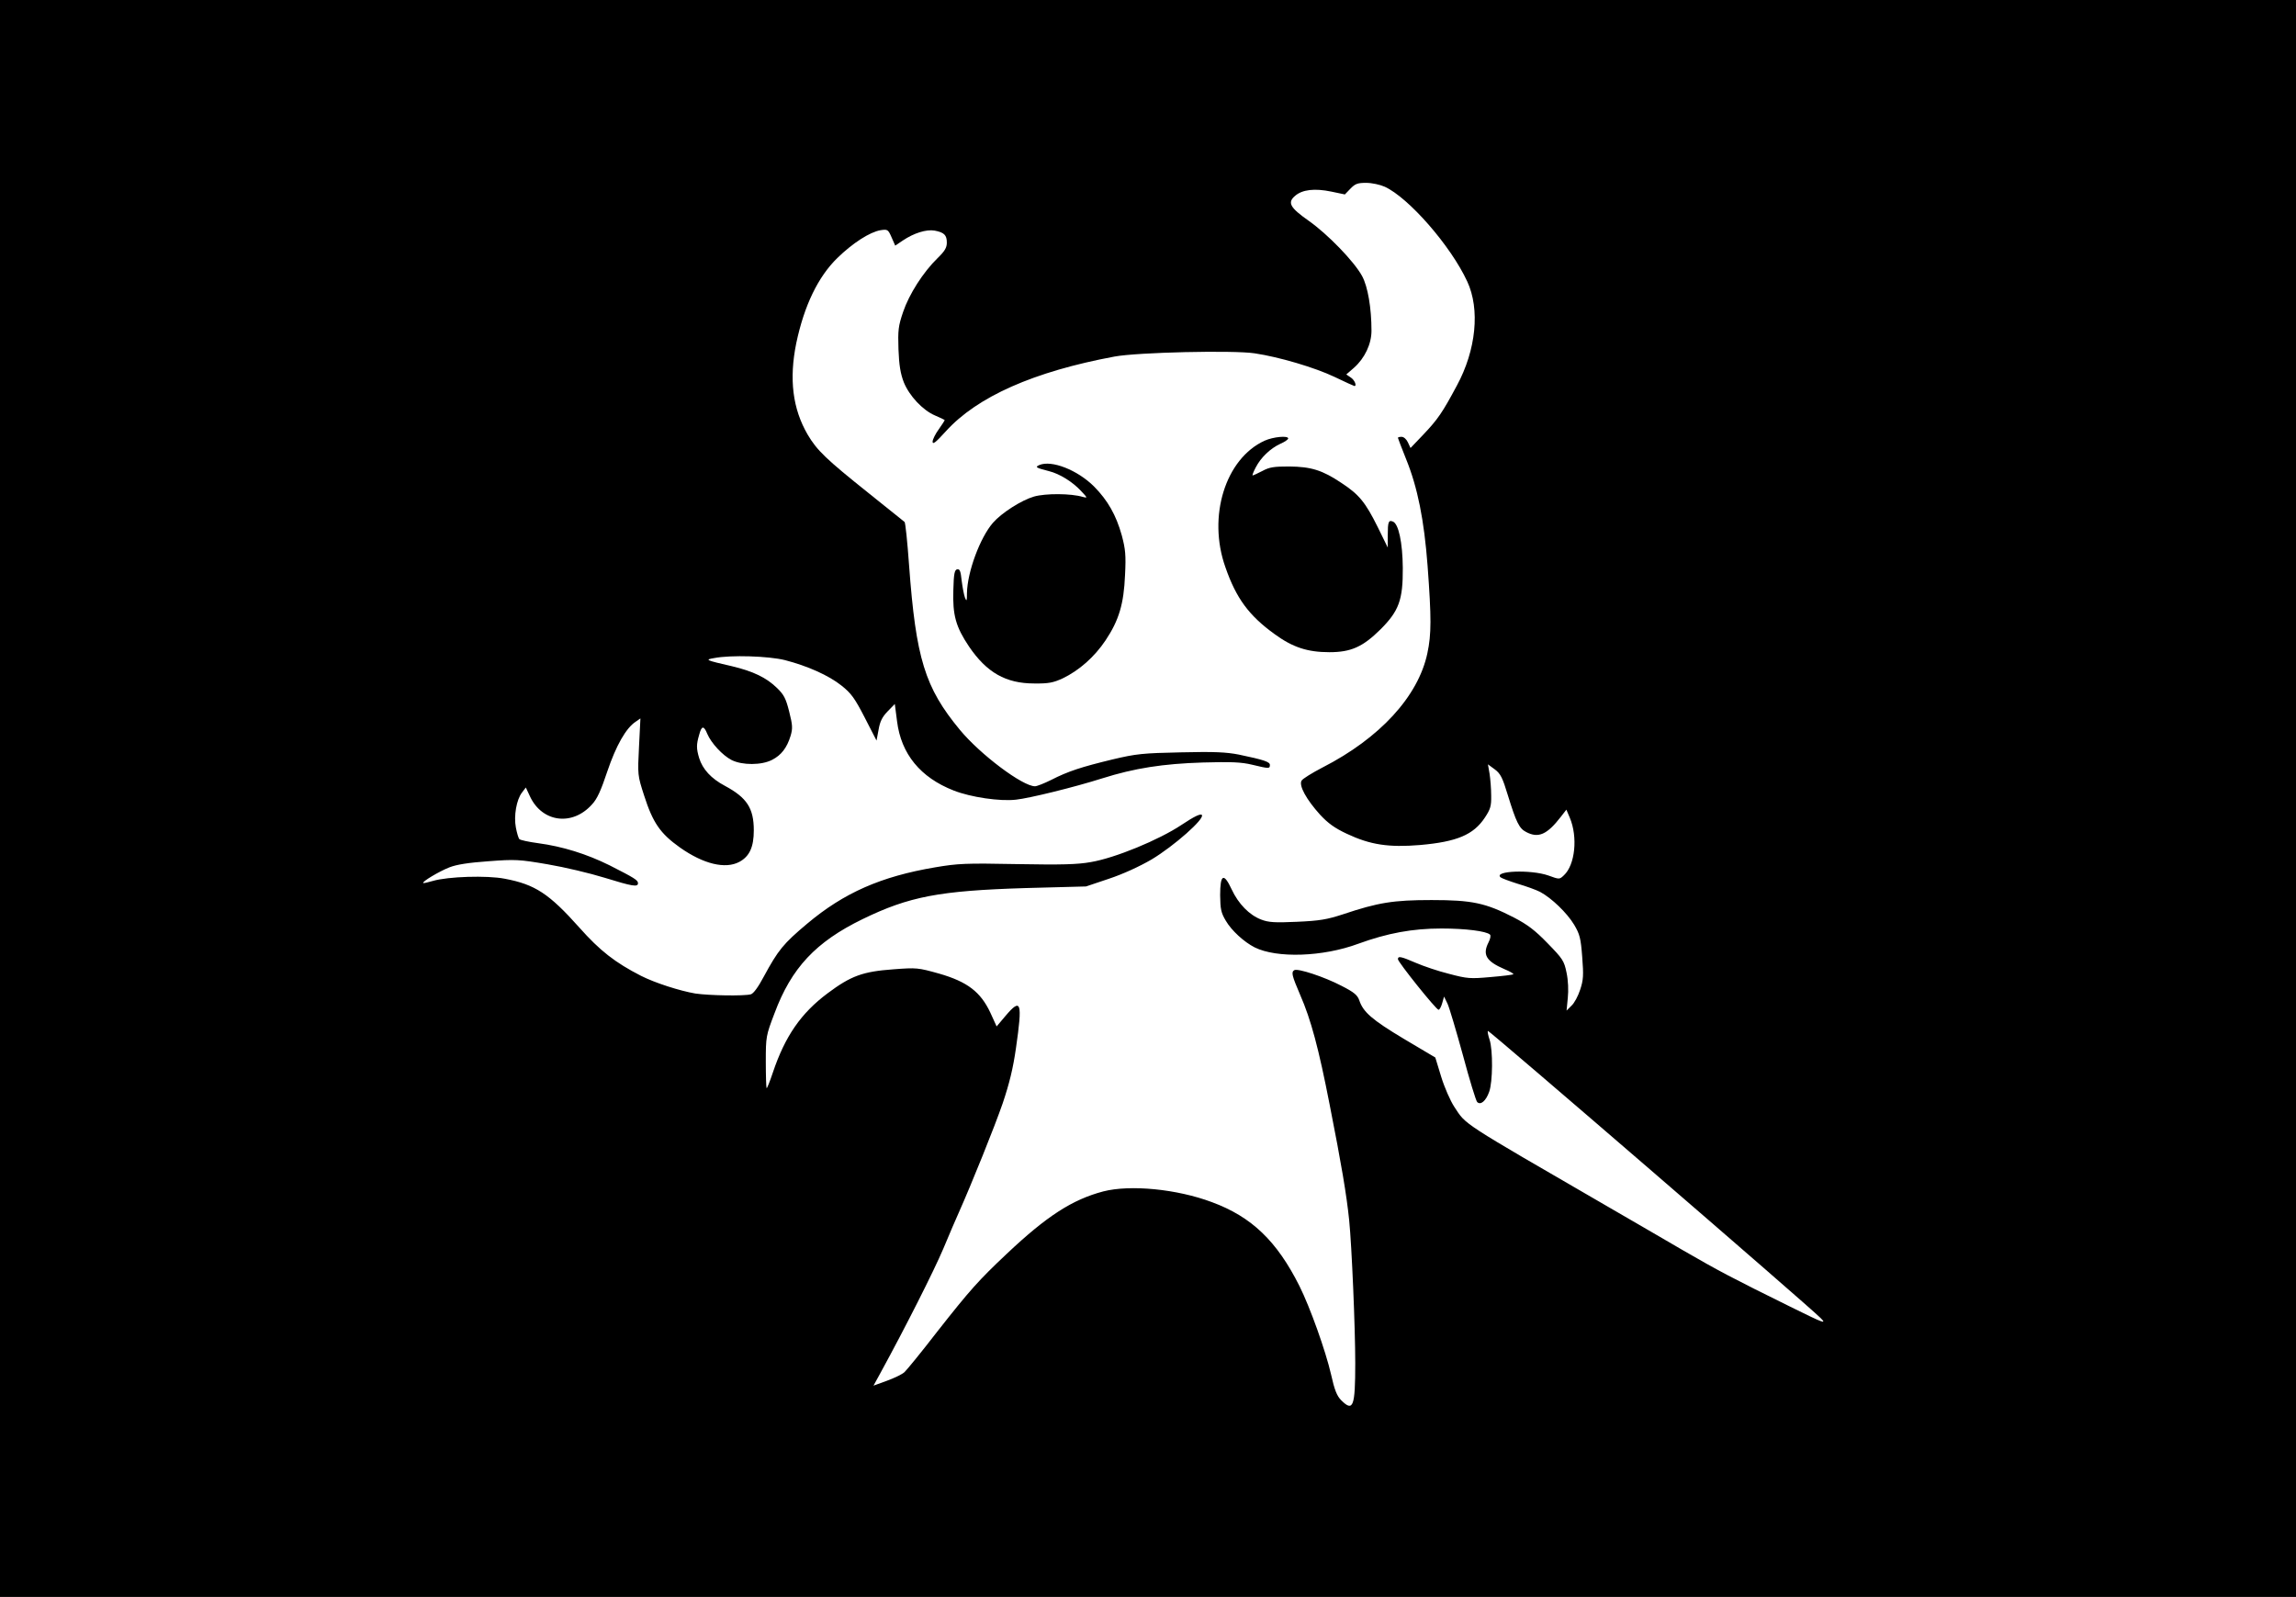 <?xml version="1.0" encoding="UTF-8" standalone="yes"?>
<svg version="1.0" xmlns="http://www.w3.org/2000/svg" width="1130px" height="786px" viewBox="0 0 1130 786" preserveAspectRatio="xMidYMid meet">
  <g transform="translate(0,786) scale(0.1,-0.1)" fill="#000000" stroke="none">
    <path d="M0 3930 l0 -3930 5650 0 5650 0 0 3930 0 3930 -5650 0 -5650 0 0
-3930z m6815 3011 c118 -54 325 -291 406 -466 64 -137 44 -338 -51 -513 -71
-133 -94 -166 -164 -240 l-64 -67 -13 28 c-7 15 -20 27 -31 27 -10 0 -18 -2
-18 -5 0 -2 18 -49 40 -104 57 -140 89 -301 106 -526 19 -257 19 -336 -1 -430
-45 -213 -235 -419 -517 -563 -50 -26 -97 -55 -102 -64 -15 -24 24 -94 91
-168 39 -42 72 -66 132 -94 115 -54 205 -68 361 -55 180 16 262 50 318 135 27
41 32 56 31 108 0 34 -4 82 -8 108 l-8 46 34 -25 c28 -21 38 -41 64 -127 41
-133 56 -164 90 -181 60 -32 103 -13 171 75 l27 35 17 -40 c40 -95 26 -232
-29 -283 -22 -21 -22 -21 -77 -1 -86 30 -270 23 -235 -9 6 -5 44 -19 85 -32
41 -12 91 -30 110 -40 56 -30 132 -103 167 -161 28 -47 33 -67 40 -159 7 -90
6 -113 -10 -161 -10 -31 -29 -67 -43 -79 l-24 -24 6 62 c4 38 2 86 -6 124 -12
59 -19 69 -93 145 -63 65 -99 92 -166 127 -140 72 -206 86 -406 86 -187 0
-262 -12 -435 -70 -80 -26 -115 -32 -227 -37 -109 -5 -140 -3 -176 11 -58 22
-112 77 -145 148 -39 84 -57 76 -57 -28 1 -68 4 -86 28 -126 28 -48 89 -104
142 -131 109 -54 335 -47 510 18 143 52 266 75 409 75 119 0 221 -13 239 -30
5 -4 2 -21 -7 -38 -31 -61 -12 -93 78 -132 27 -11 47 -23 44 -25 -2 -3 -53 -9
-112 -14 -100 -9 -115 -8 -205 16 -53 13 -126 38 -163 54 -72 31 -88 35 -88
18 0 -14 188 -249 200 -249 5 0 13 15 18 33 l9 32 17 -35 c9 -19 43 -134 76
-254 32 -120 64 -224 70 -230 17 -17 43 5 59 50 18 49 19 206 2 257 -7 21 -11
40 -8 43 4 5 1571 -1347 1637 -1413 32 -32 18 -27 -150 56 -284 140 -352 176
-525 276 -88 51 -252 147 -365 212 -744 431 -702 404 -763 496 -19 29 -48 95
-64 147 l-29 95 -155 92 c-157 94 -200 132 -219 189 -9 26 -25 40 -88 72 -84
44 -215 87 -232 77 -16 -10 -12 -26 29 -122 53 -121 91 -263 145 -540 58 -294
83 -442 96 -568 13 -129 30 -529 30 -704 0 -215 -10 -242 -69 -183 -21 21 -33
50 -50 127 -27 117 -103 330 -156 436 -111 221 -235 340 -430 412 -173 65
-403 87 -535 53 -152 -40 -278 -121 -475 -307 -139 -131 -181 -178 -343 -384
-77 -100 -150 -189 -161 -199 -11 -10 -50 -29 -86 -42 l-66 -24 34 62 c122
223 263 502 310 613 30 72 64 151 75 175 65 146 177 424 217 540 33 98 51 172
65 270 33 229 26 251 -52 159 l-43 -51 -31 68 c-48 102 -113 152 -252 192
-104 29 -110 30 -227 21 -149 -11 -207 -32 -322 -118 -131 -98 -209 -211 -269
-389 -15 -45 -29 -80 -31 -78 -2 2 -4 60 -4 130 0 124 1 129 43 239 83 223
203 351 433 463 230 112 379 140 800 153 l300 8 113 38 c69 23 150 60 210 95
110 66 263 201 247 219 -7 7 -37 -7 -100 -49 -111 -74 -327 -163 -446 -183
-66 -12 -145 -14 -364 -10 -254 5 -291 3 -403 -16 -266 -45 -448 -125 -629
-277 -118 -99 -143 -130 -214 -261 -27 -51 -51 -84 -64 -87 -34 -9 -206 -6
-273 4 -76 13 -198 52 -267 87 -127 65 -202 123 -304 238 -149 167 -218 212
-367 240 -87 17 -279 11 -354 -11 -24 -7 -45 -12 -47 -10 -7 6 78 57 129 77
36 14 94 23 192 30 132 10 151 9 291 -15 83 -14 209 -44 280 -66 139 -43 165
-47 165 -27 0 15 -18 26 -140 88 -113 56 -232 93 -352 109 -45 6 -87 15 -92
20 -4 4 -12 30 -17 57 -11 57 3 137 30 172 l19 25 21 -45 c60 -127 208 -146
304 -39 26 27 45 70 76 163 43 127 92 214 140 245 l23 16 -7 -140 c-7 -138 -7
-140 25 -239 43 -134 79 -187 176 -256 116 -82 224 -108 293 -71 50 27 71 73
71 155 0 109 -34 161 -142 219 -68 36 -110 82 -127 137 -14 47 -14 66 0 114
12 46 23 47 40 5 19 -45 75 -106 120 -129 52 -26 147 -26 199 1 45 23 73 59
91 118 11 37 10 53 -7 120 -16 64 -26 83 -59 115 -53 52 -118 83 -223 108
-131 30 -134 32 -87 40 82 16 268 10 348 -10 112 -29 215 -75 278 -125 48 -38
65 -61 115 -158 l58 -113 10 53 c7 41 18 63 44 90 l36 37 11 -85 c20 -161 115
-277 279 -341 84 -33 227 -54 306 -45 66 7 286 61 425 105 158 50 299 72 495
78 139 4 189 2 243 -11 83 -20 87 -20 87 -1 0 15 -28 25 -153 51 -62 12 -120
15 -285 11 -188 -4 -219 -7 -337 -35 -153 -37 -218 -58 -302 -101 -34 -17 -70
-31 -79 -31 -61 0 -269 156 -370 278 -172 208 -216 350 -250 812 -8 113 -18
208 -22 211 -4 3 -83 67 -177 142 -209 167 -254 210 -300 288 -74 127 -92 273
-56 450 39 185 107 326 202 419 76 74 160 128 213 137 34 5 37 4 54 -35 l18
-41 37 25 c55 37 116 56 157 49 47 -9 60 -22 60 -59 0 -25 -10 -42 -45 -76
-72 -70 -141 -179 -170 -265 -24 -70 -26 -91 -23 -184 3 -79 10 -120 26 -162
27 -67 93 -138 154 -164 23 -10 45 -20 47 -22 2 -1 -11 -21 -28 -45 -17 -23
-31 -51 -31 -62 0 -16 16 -3 65 51 155 171 433 294 830 368 112 21 584 32 690
16 121 -18 296 -70 393 -116 52 -25 96 -45 98 -45 13 0 1 30 -18 42 l-22 15
38 33 c53 47 86 117 86 182 0 112 -18 217 -46 269 -39 72 -171 208 -264 273
-91 64 -105 89 -66 122 35 31 97 38 178 21 l67 -14 27 28 c24 25 36 29 78 29
28 0 69 -9 91 -19z"/>
    <path d="M6224 5691 c-193 -88 -282 -373 -193 -623 53 -153 116 -238 242 -329
89 -65 162 -89 270 -89 106 0 164 26 251 112 91 91 111 145 110 303 -1 125
-21 218 -49 228 -21 9 -25 -2 -25 -67 l0 -61 -49 100 c-61 123 -92 161 -179
218 -94 63 -149 80 -257 81 -75 0 -97 -3 -132 -22 -23 -12 -45 -22 -48 -22 -3
0 4 18 15 39 25 49 72 94 122 117 21 9 38 21 38 26 0 15 -74 8 -116 -11z"/>
    <path d="M5115 5571 c-22 -10 -18 -13 48 -30 52 -13 115 -52 157 -97 33 -35
33 -36 10 -30 -59 18 -185 18 -241 2 -62 -18 -159 -80 -202 -129 -64 -74 -126
-242 -128 -346 0 -40 -2 -43 -10 -22 -5 14 -12 51 -16 83 -5 47 -9 58 -22 56
-13 -3 -17 -21 -19 -102 -4 -124 12 -181 77 -278 87 -128 181 -182 321 -182
71 -1 94 4 140 25 81 39 156 105 211 187 66 99 90 179 96 322 5 98 2 127 -16
195 -28 100 -69 172 -136 240 -82 82 -210 132 -270 106z"/>
  </g>
</svg>